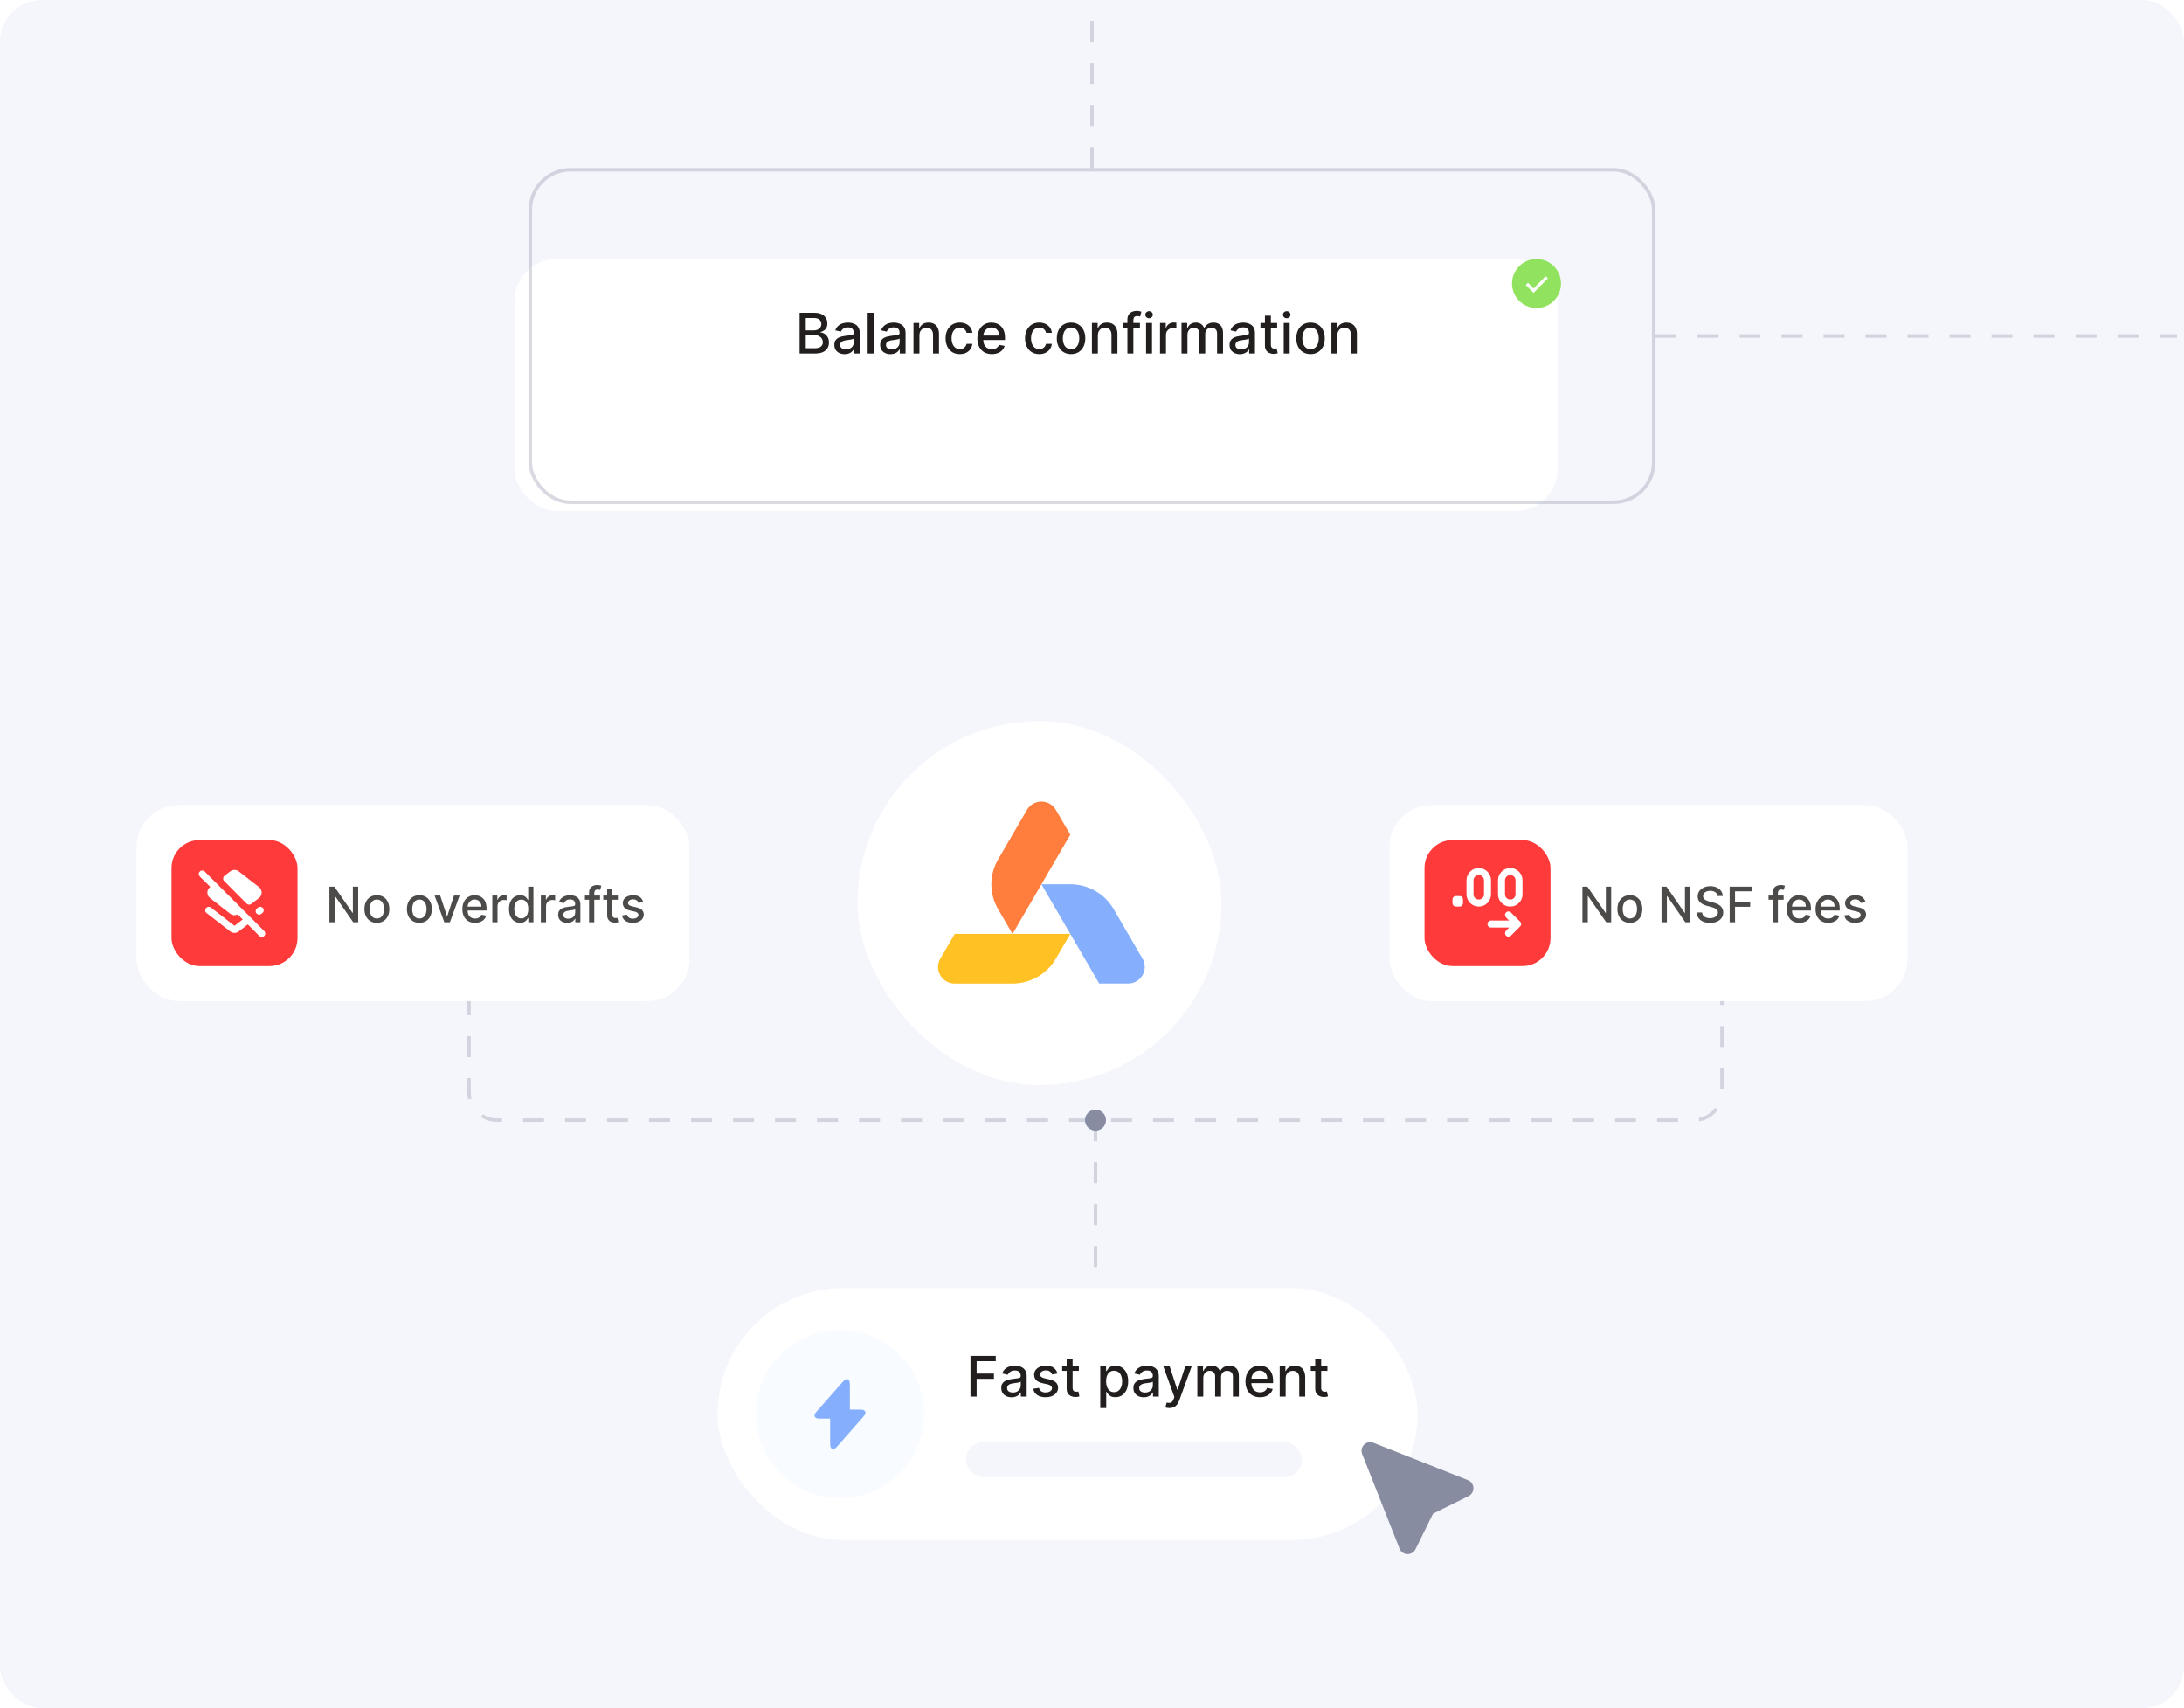 <svg width="624" height="488" viewBox="0 0 624 488" fill="none" xmlns="http://www.w3.org/2000/svg">
<rect width="624" height="488" rx="12" fill="#F4F6FB"/>
<path d="M134 272V312C134 316.418 137.582 320 142 320H484C488.418 320 492 316.418 492 312V272" stroke="#878CA1" stroke-opacity="0.32" stroke-dasharray="6 6"/>
<path d="M313 320V368" stroke="#878CA1" stroke-opacity="0.32" stroke-dasharray="6 6"/>
<g filter="url(#filter0_d_2620_17417)">
<rect x="163" y="60" width="298" height="72" rx="12" fill="white"/>
</g>
<circle cx="439" cy="81" r="7" fill="#91E35F"/>
<g clip-path="url(#clip0_2620_17417)">
<path d="M442.245 79.529L441.624 78.898L438.159 82.418L436.549 80.773L435.928 81.404L438.159 83.671L442.245 79.529Z" fill="white"/>
</g>
<rect opacity="0.32" x="151.5" y="48.5" width="321" height="95" rx="11.5" stroke="#878CA1"/>
<path d="M228.458 101V89.364H232.719C233.545 89.364 234.229 89.5 234.771 89.773C235.312 90.042 235.718 90.407 235.987 90.869C236.255 91.328 236.39 91.845 236.39 92.421C236.39 92.905 236.301 93.314 236.123 93.648C235.945 93.977 235.706 94.242 235.407 94.443C235.112 94.64 234.786 94.784 234.43 94.875V94.989C234.816 95.008 235.193 95.133 235.56 95.364C235.932 95.591 236.238 95.915 236.481 96.335C236.723 96.756 236.844 97.267 236.844 97.869C236.844 98.464 236.704 98.998 236.424 99.472C236.147 99.941 235.719 100.314 235.14 100.591C234.56 100.864 233.82 101 232.918 101H228.458ZM230.214 99.494H232.748C233.589 99.494 234.191 99.331 234.555 99.006C234.918 98.68 235.1 98.273 235.1 97.784C235.1 97.417 235.007 97.079 234.822 96.773C234.636 96.466 234.371 96.222 234.026 96.04C233.685 95.858 233.28 95.767 232.81 95.767H230.214V99.494ZM230.214 94.398H232.566C232.96 94.398 233.314 94.322 233.629 94.171C233.947 94.019 234.199 93.807 234.384 93.534C234.574 93.258 234.668 92.932 234.668 92.557C234.668 92.076 234.5 91.672 234.163 91.347C233.826 91.021 233.308 90.858 232.612 90.858H230.214V94.398ZM241.33 101.193C240.777 101.193 240.277 101.091 239.83 100.886C239.383 100.678 239.029 100.377 238.768 99.983C238.51 99.589 238.381 99.106 238.381 98.534C238.381 98.042 238.476 97.636 238.665 97.318C238.855 97 239.111 96.748 239.433 96.562C239.754 96.377 240.114 96.237 240.512 96.142C240.91 96.047 241.315 95.975 241.728 95.926C242.251 95.865 242.675 95.816 243.001 95.778C243.326 95.737 243.563 95.671 243.711 95.579C243.859 95.489 243.933 95.341 243.933 95.136V95.097C243.933 94.6 243.792 94.216 243.512 93.943C243.236 93.671 242.823 93.534 242.273 93.534C241.701 93.534 241.251 93.661 240.921 93.915C240.595 94.165 240.37 94.443 240.245 94.75L238.648 94.386C238.838 93.856 239.114 93.428 239.478 93.102C239.845 92.773 240.268 92.534 240.745 92.386C241.222 92.235 241.724 92.159 242.251 92.159C242.599 92.159 242.969 92.201 243.359 92.284C243.753 92.364 244.12 92.511 244.461 92.727C244.806 92.943 245.088 93.252 245.308 93.653C245.527 94.051 245.637 94.568 245.637 95.204V101H243.978V99.807H243.91C243.8 100.027 243.635 100.242 243.415 100.455C243.196 100.667 242.914 100.843 242.569 100.983C242.224 101.123 241.811 101.193 241.33 101.193ZM241.7 99.829C242.169 99.829 242.571 99.737 242.904 99.551C243.241 99.365 243.497 99.123 243.671 98.824C243.849 98.521 243.938 98.197 243.938 97.852V96.727C243.878 96.788 243.76 96.845 243.586 96.898C243.415 96.947 243.22 96.99 243.001 97.028C242.781 97.062 242.567 97.095 242.359 97.125C242.15 97.151 241.976 97.174 241.836 97.193C241.506 97.235 241.205 97.305 240.933 97.403C240.664 97.502 240.448 97.644 240.285 97.829C240.126 98.011 240.046 98.254 240.046 98.557C240.046 98.977 240.201 99.296 240.512 99.511C240.823 99.724 241.219 99.829 241.7 99.829ZM249.599 89.364V101H247.9V89.364H249.599ZM254.424 101.193C253.871 101.193 253.371 101.091 252.924 100.886C252.477 100.678 252.123 100.377 251.862 99.983C251.604 99.589 251.475 99.106 251.475 98.534C251.475 98.042 251.57 97.636 251.759 97.318C251.949 97 252.204 96.748 252.526 96.562C252.848 96.377 253.208 96.237 253.606 96.142C254.004 96.047 254.409 95.975 254.822 95.926C255.344 95.865 255.769 95.816 256.094 95.778C256.42 95.737 256.657 95.671 256.805 95.579C256.952 95.489 257.026 95.341 257.026 95.136V95.097C257.026 94.6 256.886 94.216 256.606 93.943C256.329 93.671 255.916 93.534 255.367 93.534C254.795 93.534 254.344 93.661 254.015 93.915C253.689 94.165 253.464 94.443 253.339 94.75L251.742 94.386C251.932 93.856 252.208 93.428 252.572 93.102C252.939 92.773 253.362 92.534 253.839 92.386C254.316 92.235 254.818 92.159 255.344 92.159C255.693 92.159 256.062 92.201 256.452 92.284C256.846 92.364 257.214 92.511 257.555 92.727C257.899 92.943 258.182 93.252 258.401 93.653C258.621 94.051 258.731 94.568 258.731 95.204V101H257.072V99.807H257.004C256.894 100.027 256.729 100.242 256.509 100.455C256.29 100.667 256.007 100.843 255.663 100.983C255.318 101.123 254.905 101.193 254.424 101.193ZM254.793 99.829C255.263 99.829 255.665 99.737 255.998 99.551C256.335 99.365 256.591 99.123 256.765 98.824C256.943 98.521 257.032 98.197 257.032 97.852V96.727C256.971 96.788 256.854 96.845 256.68 96.898C256.509 96.947 256.314 96.99 256.094 97.028C255.875 97.062 255.661 97.095 255.452 97.125C255.244 97.151 255.07 97.174 254.93 97.193C254.6 97.235 254.299 97.305 254.026 97.403C253.757 97.502 253.541 97.644 253.379 97.829C253.219 98.011 253.14 98.254 253.14 98.557C253.14 98.977 253.295 99.296 253.606 99.511C253.916 99.724 254.312 99.829 254.793 99.829ZM262.692 95.818V101H260.994V92.273H262.624V93.693H262.732C262.933 93.231 263.247 92.86 263.675 92.579C264.107 92.299 264.651 92.159 265.306 92.159C265.901 92.159 266.422 92.284 266.869 92.534C267.316 92.78 267.662 93.148 267.908 93.636C268.155 94.125 268.278 94.729 268.278 95.449V101H266.579V95.653C266.579 95.021 266.414 94.526 266.085 94.171C265.755 93.811 265.302 93.631 264.727 93.631C264.333 93.631 263.982 93.716 263.675 93.886C263.372 94.057 263.132 94.307 262.954 94.636C262.78 94.962 262.692 95.356 262.692 95.818ZM274.232 101.176C273.388 101.176 272.66 100.985 272.05 100.602C271.444 100.216 270.978 99.684 270.653 99.006C270.327 98.328 270.164 97.551 270.164 96.676C270.164 95.79 270.331 95.008 270.664 94.329C270.997 93.648 271.467 93.115 272.073 92.733C272.679 92.35 273.393 92.159 274.215 92.159C274.878 92.159 275.469 92.282 275.988 92.528C276.507 92.771 276.925 93.112 277.244 93.551C277.566 93.99 277.757 94.504 277.817 95.091H276.164C276.073 94.682 275.865 94.329 275.539 94.034C275.217 93.739 274.785 93.591 274.244 93.591C273.77 93.591 273.355 93.716 272.999 93.966C272.647 94.212 272.372 94.564 272.175 95.023C271.978 95.477 271.88 96.015 271.88 96.636C271.88 97.273 271.977 97.822 272.17 98.284C272.363 98.746 272.636 99.104 272.988 99.358C273.344 99.612 273.763 99.739 274.244 99.739C274.566 99.739 274.857 99.68 275.119 99.562C275.384 99.441 275.605 99.269 275.783 99.046C275.965 98.822 276.092 98.553 276.164 98.239H277.817C277.757 98.803 277.573 99.307 277.266 99.75C276.96 100.193 276.549 100.542 276.033 100.795C275.522 101.049 274.922 101.176 274.232 101.176ZM283.396 101.176C282.536 101.176 281.795 100.992 281.174 100.625C280.557 100.254 280.079 99.733 279.742 99.062C279.409 98.388 279.242 97.599 279.242 96.693C279.242 95.799 279.409 95.011 279.742 94.329C280.079 93.648 280.549 93.115 281.151 92.733C281.757 92.35 282.466 92.159 283.276 92.159C283.769 92.159 284.246 92.24 284.708 92.403C285.17 92.566 285.585 92.822 285.952 93.171C286.32 93.519 286.61 93.972 286.822 94.528C287.034 95.081 287.14 95.754 287.14 96.546V97.148H280.202V95.875H285.475C285.475 95.428 285.384 95.032 285.202 94.688C285.021 94.339 284.765 94.064 284.435 93.864C284.11 93.663 283.727 93.562 283.288 93.562C282.81 93.562 282.394 93.68 282.038 93.915C281.685 94.146 281.413 94.449 281.219 94.824C281.03 95.195 280.935 95.599 280.935 96.034V97.028C280.935 97.612 281.038 98.108 281.242 98.517C281.451 98.926 281.74 99.239 282.112 99.454C282.483 99.667 282.916 99.773 283.413 99.773C283.735 99.773 284.028 99.727 284.293 99.636C284.558 99.542 284.788 99.401 284.981 99.216C285.174 99.03 285.322 98.801 285.424 98.528L287.032 98.818C286.903 99.292 286.672 99.706 286.339 100.062C286.009 100.415 285.594 100.689 285.094 100.886C284.598 101.08 284.032 101.176 283.396 101.176ZM296.935 101.176C296.091 101.176 295.363 100.985 294.754 100.602C294.147 100.216 293.682 99.684 293.356 99.006C293.03 98.328 292.867 97.551 292.867 96.676C292.867 95.79 293.034 95.008 293.367 94.329C293.701 93.648 294.17 93.115 294.776 92.733C295.382 92.35 296.096 92.159 296.918 92.159C297.581 92.159 298.172 92.282 298.691 92.528C299.21 92.771 299.629 93.112 299.947 93.551C300.269 93.99 300.46 94.504 300.521 95.091H298.867C298.776 94.682 298.568 94.329 298.242 94.034C297.92 93.739 297.488 93.591 296.947 93.591C296.473 93.591 296.058 93.716 295.702 93.966C295.35 94.212 295.076 94.564 294.879 95.023C294.682 95.477 294.583 96.015 294.583 96.636C294.583 97.273 294.68 97.822 294.873 98.284C295.066 98.746 295.339 99.104 295.691 99.358C296.047 99.612 296.466 99.739 296.947 99.739C297.269 99.739 297.56 99.68 297.822 99.562C298.087 99.441 298.308 99.269 298.487 99.046C298.668 98.822 298.795 98.553 298.867 98.239H300.521C300.46 98.803 300.276 99.307 299.969 99.75C299.663 100.193 299.252 100.542 298.737 100.795C298.225 101.049 297.625 101.176 296.935 101.176ZM306.013 101.176C305.195 101.176 304.481 100.989 303.871 100.614C303.262 100.239 302.788 99.714 302.451 99.04C302.114 98.365 301.945 97.578 301.945 96.676C301.945 95.771 302.114 94.979 302.451 94.301C302.788 93.623 303.262 93.097 303.871 92.722C304.481 92.347 305.195 92.159 306.013 92.159C306.832 92.159 307.546 92.347 308.156 92.722C308.765 93.097 309.239 93.623 309.576 94.301C309.913 94.979 310.082 95.771 310.082 96.676C310.082 97.578 309.913 98.365 309.576 99.04C309.239 99.714 308.765 100.239 308.156 100.614C307.546 100.989 306.832 101.176 306.013 101.176ZM306.019 99.75C306.549 99.75 306.989 99.61 307.337 99.329C307.686 99.049 307.943 98.676 308.11 98.21C308.281 97.744 308.366 97.231 308.366 96.671C308.366 96.114 308.281 95.602 308.11 95.136C307.943 94.667 307.686 94.29 307.337 94.006C306.989 93.722 306.549 93.579 306.019 93.579C305.485 93.579 305.042 93.722 304.69 94.006C304.341 94.29 304.082 94.667 303.911 95.136C303.745 95.602 303.661 96.114 303.661 96.671C303.661 97.231 303.745 97.744 303.911 98.21C304.082 98.676 304.341 99.049 304.69 99.329C305.042 99.61 305.485 99.75 306.019 99.75ZM313.677 95.818V101H311.978V92.273H313.609V93.693H313.717C313.917 93.231 314.232 92.86 314.66 92.579C315.092 92.299 315.635 92.159 316.29 92.159C316.885 92.159 317.406 92.284 317.853 92.534C318.3 92.78 318.647 93.148 318.893 93.636C319.139 94.125 319.262 94.729 319.262 95.449V101H317.563V95.653C317.563 95.021 317.398 94.526 317.069 94.171C316.739 93.811 316.287 93.631 315.711 93.631C315.317 93.631 314.967 93.716 314.66 93.886C314.357 94.057 314.116 94.307 313.938 94.636C313.764 94.962 313.677 95.356 313.677 95.818ZM325.694 92.273V93.636H320.762V92.273H325.694ZM322.114 101V91.261C322.114 90.716 322.234 90.263 322.472 89.903C322.711 89.54 323.027 89.269 323.421 89.091C323.815 88.909 324.243 88.818 324.705 88.818C325.046 88.818 325.338 88.847 325.58 88.903C325.823 88.956 326.003 89.006 326.12 89.051L325.722 90.426C325.643 90.403 325.54 90.377 325.415 90.347C325.29 90.312 325.139 90.296 324.961 90.296C324.548 90.296 324.253 90.398 324.075 90.602C323.9 90.807 323.813 91.102 323.813 91.489V101H322.114ZM327.447 101V92.273H329.146V101H327.447ZM328.305 90.926C328.009 90.926 327.755 90.828 327.543 90.631C327.335 90.43 327.231 90.191 327.231 89.915C327.231 89.635 327.335 89.396 327.543 89.199C327.755 88.998 328.009 88.898 328.305 88.898C328.6 88.898 328.852 88.998 329.06 89.199C329.272 89.396 329.379 89.635 329.379 89.915C329.379 90.191 329.272 90.43 329.06 90.631C328.852 90.828 328.6 90.926 328.305 90.926ZM331.431 101V92.273H333.073V93.659H333.164C333.323 93.189 333.603 92.82 334.005 92.551C334.41 92.278 334.869 92.142 335.38 92.142C335.486 92.142 335.611 92.146 335.755 92.153C335.903 92.161 336.018 92.171 336.102 92.182V93.807C336.033 93.788 335.912 93.767 335.738 93.744C335.564 93.718 335.389 93.704 335.215 93.704C334.814 93.704 334.456 93.79 334.141 93.96C333.831 94.127 333.585 94.36 333.403 94.659C333.221 94.954 333.13 95.292 333.13 95.671V101H331.431ZM337.572 101V92.273H339.202V93.693H339.31C339.492 93.212 339.79 92.837 340.202 92.568C340.615 92.296 341.11 92.159 341.685 92.159C342.269 92.159 342.757 92.296 343.151 92.568C343.549 92.841 343.843 93.216 344.032 93.693H344.123C344.331 93.227 344.663 92.856 345.117 92.579C345.572 92.299 346.113 92.159 346.742 92.159C347.534 92.159 348.18 92.407 348.68 92.903C349.183 93.4 349.435 94.148 349.435 95.148V101H347.737V95.307C347.737 94.716 347.576 94.288 347.254 94.023C346.932 93.758 346.547 93.625 346.1 93.625C345.547 93.625 345.117 93.796 344.81 94.136C344.504 94.474 344.35 94.907 344.35 95.438V101H342.657V95.199C342.657 94.725 342.509 94.345 342.214 94.057C341.918 93.769 341.534 93.625 341.06 93.625C340.738 93.625 340.441 93.71 340.168 93.881C339.899 94.047 339.682 94.28 339.515 94.579C339.352 94.879 339.271 95.225 339.271 95.619V101H337.572ZM354.252 101.193C353.699 101.193 353.199 101.091 352.752 100.886C352.305 100.678 351.951 100.377 351.69 99.983C351.432 99.589 351.303 99.106 351.303 98.534C351.303 98.042 351.398 97.636 351.587 97.318C351.777 97 352.032 96.748 352.354 96.562C352.676 96.377 353.036 96.237 353.434 96.142C353.832 96.047 354.237 95.975 354.65 95.926C355.173 95.865 355.597 95.816 355.923 95.778C356.248 95.737 356.485 95.671 356.633 95.579C356.781 95.489 356.854 95.341 356.854 95.136V95.097C356.854 94.6 356.714 94.216 356.434 93.943C356.157 93.671 355.745 93.534 355.195 93.534C354.623 93.534 354.173 93.661 353.843 93.915C353.517 94.165 353.292 94.443 353.167 94.75L351.57 94.386C351.76 93.856 352.036 93.428 352.4 93.102C352.767 92.773 353.19 92.534 353.667 92.386C354.144 92.235 354.646 92.159 355.173 92.159C355.521 92.159 355.89 92.201 356.281 92.284C356.674 92.364 357.042 92.511 357.383 92.727C357.728 92.943 358.01 93.252 358.229 93.653C358.449 94.051 358.559 94.568 358.559 95.204V101H356.9V99.807H356.832C356.722 100.027 356.557 100.242 356.337 100.455C356.118 100.667 355.835 100.843 355.491 100.983C355.146 101.123 354.733 101.193 354.252 101.193ZM354.621 99.829C355.091 99.829 355.493 99.737 355.826 99.551C356.163 99.365 356.419 99.123 356.593 98.824C356.771 98.521 356.86 98.197 356.86 97.852V96.727C356.799 96.788 356.682 96.845 356.508 96.898C356.337 96.947 356.142 96.99 355.923 97.028C355.703 97.062 355.489 97.095 355.281 97.125C355.072 97.151 354.898 97.174 354.758 97.193C354.428 97.235 354.127 97.305 353.854 97.403C353.585 97.502 353.37 97.644 353.207 97.829C353.048 98.011 352.968 98.254 352.968 98.557C352.968 98.977 353.123 99.296 353.434 99.511C353.745 99.724 354.14 99.829 354.621 99.829ZM364.896 92.273V93.636H360.129V92.273H364.896ZM361.407 90.182H363.106V98.438C363.106 98.767 363.155 99.015 363.254 99.182C363.352 99.345 363.479 99.456 363.634 99.517C363.793 99.574 363.966 99.602 364.151 99.602C364.288 99.602 364.407 99.593 364.509 99.574C364.612 99.555 364.691 99.54 364.748 99.528L365.055 100.932C364.956 100.97 364.816 101.008 364.634 101.045C364.452 101.087 364.225 101.11 363.952 101.114C363.505 101.121 363.089 101.042 362.702 100.875C362.316 100.708 362.004 100.451 361.765 100.102C361.526 99.754 361.407 99.316 361.407 98.79V90.182ZM366.775 101V92.273H368.474V101H366.775ZM367.633 90.926C367.337 90.926 367.084 90.828 366.871 90.631C366.663 90.43 366.559 90.191 366.559 89.915C366.559 89.635 366.663 89.396 366.871 89.199C367.084 88.998 367.337 88.898 367.633 88.898C367.928 88.898 368.18 88.998 368.388 89.199C368.601 89.396 368.707 89.635 368.707 89.915C368.707 90.191 368.601 90.43 368.388 90.631C368.18 90.828 367.928 90.926 367.633 90.926ZM374.435 101.176C373.617 101.176 372.903 100.989 372.293 100.614C371.683 100.239 371.21 99.714 370.873 99.04C370.536 98.365 370.367 97.578 370.367 96.676C370.367 95.771 370.536 94.979 370.873 94.301C371.21 93.623 371.683 93.097 372.293 92.722C372.903 92.347 373.617 92.159 374.435 92.159C375.254 92.159 375.968 92.347 376.577 92.722C377.187 93.097 377.661 93.623 377.998 94.301C378.335 94.979 378.504 95.771 378.504 96.676C378.504 97.578 378.335 98.365 377.998 99.04C377.661 99.714 377.187 100.239 376.577 100.614C375.968 100.989 375.254 101.176 374.435 101.176ZM374.441 99.75C374.971 99.75 375.411 99.61 375.759 99.329C376.108 99.049 376.365 98.676 376.532 98.21C376.702 97.744 376.788 97.231 376.788 96.671C376.788 96.114 376.702 95.602 376.532 95.136C376.365 94.667 376.108 94.29 375.759 94.006C375.411 93.722 374.971 93.579 374.441 93.579C373.907 93.579 373.464 93.722 373.112 94.006C372.763 94.29 372.504 94.667 372.333 95.136C372.166 95.602 372.083 96.114 372.083 96.671C372.083 97.231 372.166 97.744 372.333 98.21C372.504 98.676 372.763 99.049 373.112 99.329C373.464 99.61 373.907 99.75 374.441 99.75ZM382.099 95.818V101H380.4V92.273H382.031V93.693H382.138C382.339 93.231 382.654 92.86 383.082 92.579C383.513 92.299 384.057 92.159 384.712 92.159C385.307 92.159 385.828 92.284 386.275 92.534C386.722 92.78 387.068 93.148 387.315 93.636C387.561 94.125 387.684 94.729 387.684 95.449V101H385.985V95.653C385.985 95.021 385.82 94.526 385.491 94.171C385.161 93.811 384.709 93.631 384.133 93.631C383.739 93.631 383.388 93.716 383.082 93.886C382.779 94.057 382.538 94.307 382.36 94.636C382.186 94.962 382.099 95.356 382.099 95.818Z" fill="#211E1D"/>
<rect x="205" y="368" width="200" height="72" rx="36" fill="white"/>
<rect x="276" y="412" width="96" height="10" rx="5" fill="#F4F6FB"/>
<path d="M277.278 399V387.364H284.494V388.875H279.034V392.42H283.977V393.926H279.034V399H277.278ZM289.026 399.193C288.473 399.193 287.973 399.091 287.526 398.886C287.079 398.678 286.724 398.377 286.463 397.983C286.205 397.589 286.077 397.106 286.077 396.534C286.077 396.042 286.171 395.636 286.361 395.318C286.55 395 286.806 394.748 287.128 394.562C287.45 394.377 287.81 394.237 288.207 394.142C288.605 394.047 289.01 393.975 289.423 393.926C289.946 393.866 290.37 393.816 290.696 393.778C291.022 393.737 291.259 393.67 291.406 393.58C291.554 393.489 291.628 393.341 291.628 393.136V393.097C291.628 392.6 291.488 392.216 291.207 391.943C290.931 391.67 290.518 391.534 289.969 391.534C289.397 391.534 288.946 391.661 288.616 391.915C288.291 392.165 288.065 392.443 287.94 392.75L286.344 392.386C286.533 391.856 286.81 391.428 287.173 391.102C287.541 390.773 287.963 390.534 288.44 390.386C288.918 390.235 289.42 390.159 289.946 390.159C290.295 390.159 290.664 390.201 291.054 390.284C291.448 390.364 291.815 390.511 292.156 390.727C292.501 390.943 292.783 391.252 293.003 391.653C293.223 392.051 293.332 392.568 293.332 393.205V399H291.673V397.807H291.605C291.495 398.027 291.33 398.242 291.111 398.455C290.891 398.667 290.609 398.843 290.264 398.983C289.92 399.123 289.507 399.193 289.026 399.193ZM289.395 397.83C289.865 397.83 290.266 397.737 290.599 397.551C290.937 397.366 291.192 397.123 291.366 396.824C291.545 396.521 291.634 396.197 291.634 395.852V394.727C291.573 394.788 291.455 394.845 291.281 394.898C291.111 394.947 290.916 394.991 290.696 395.028C290.476 395.062 290.262 395.095 290.054 395.125C289.846 395.152 289.671 395.174 289.531 395.193C289.202 395.235 288.901 395.305 288.628 395.403C288.359 395.502 288.143 395.644 287.98 395.83C287.821 396.011 287.741 396.254 287.741 396.557C287.741 396.977 287.897 397.295 288.207 397.511C288.518 397.723 288.914 397.83 289.395 397.83ZM302.135 392.403L300.595 392.676C300.531 392.479 300.429 392.292 300.288 392.114C300.152 391.936 299.966 391.79 299.732 391.676C299.497 391.562 299.203 391.506 298.851 391.506C298.37 391.506 297.968 391.614 297.646 391.83C297.324 392.042 297.163 392.316 297.163 392.653C297.163 392.945 297.271 393.18 297.487 393.358C297.703 393.536 298.052 393.682 298.533 393.795L299.919 394.114C300.722 394.299 301.321 394.585 301.714 394.972C302.108 395.358 302.305 395.86 302.305 396.477C302.305 397 302.154 397.466 301.851 397.875C301.552 398.28 301.133 398.598 300.595 398.83C300.061 399.061 299.442 399.176 298.737 399.176C297.76 399.176 296.963 398.968 296.345 398.551C295.728 398.131 295.349 397.534 295.209 396.761L296.851 396.511C296.953 396.939 297.163 397.263 297.482 397.483C297.8 397.699 298.214 397.807 298.726 397.807C299.283 397.807 299.728 397.691 300.061 397.46C300.394 397.225 300.561 396.939 300.561 396.602C300.561 396.33 300.459 396.1 300.254 395.915C300.054 395.729 299.745 395.589 299.328 395.494L297.851 395.17C297.036 394.985 296.434 394.689 296.044 394.284C295.658 393.879 295.464 393.366 295.464 392.744C295.464 392.229 295.608 391.778 295.896 391.392C296.184 391.006 296.582 390.705 297.089 390.489C297.597 390.269 298.179 390.159 298.834 390.159C299.777 390.159 300.519 390.364 301.061 390.773C301.603 391.178 301.961 391.722 302.135 392.403ZM308.247 390.273V391.636H303.48V390.273H308.247ZM304.759 388.182H306.457V396.438C306.457 396.767 306.507 397.015 306.605 397.182C306.704 397.345 306.83 397.456 306.986 397.517C307.145 397.574 307.317 397.602 307.503 397.602C307.639 397.602 307.759 397.593 307.861 397.574C307.963 397.555 308.043 397.54 308.099 397.528L308.406 398.932C308.308 398.97 308.168 399.008 307.986 399.045C307.804 399.087 307.577 399.11 307.304 399.114C306.857 399.121 306.44 399.042 306.054 398.875C305.668 398.708 305.355 398.451 305.116 398.102C304.878 397.754 304.759 397.316 304.759 396.79V388.182ZM314.361 402.273V390.273H316.02V391.688H316.162C316.26 391.506 316.402 391.295 316.588 391.057C316.774 390.818 317.031 390.61 317.361 390.432C317.69 390.25 318.126 390.159 318.668 390.159C319.372 390.159 320.001 390.337 320.554 390.693C321.107 391.049 321.541 391.562 321.855 392.233C322.173 392.903 322.332 393.71 322.332 394.653C322.332 395.597 322.175 396.405 321.861 397.08C321.546 397.75 321.115 398.267 320.565 398.631C320.016 398.991 319.389 399.17 318.685 399.17C318.154 399.17 317.721 399.081 317.384 398.903C317.05 398.725 316.789 398.517 316.599 398.278C316.41 398.04 316.264 397.828 316.162 397.642H316.06V402.273H314.361ZM316.026 394.636C316.026 395.25 316.115 395.788 316.293 396.25C316.471 396.712 316.728 397.074 317.065 397.335C317.402 397.593 317.815 397.722 318.304 397.722C318.812 397.722 319.236 397.587 319.577 397.318C319.918 397.045 320.175 396.676 320.349 396.21C320.527 395.744 320.616 395.22 320.616 394.636C320.616 394.061 320.529 393.544 320.355 393.085C320.185 392.627 319.927 392.265 319.582 392C319.241 391.735 318.815 391.602 318.304 391.602C317.812 391.602 317.395 391.729 317.054 391.983C316.717 392.237 316.461 392.591 316.287 393.045C316.113 393.5 316.026 394.03 316.026 394.636ZM326.776 399.193C326.223 399.193 325.723 399.091 325.276 398.886C324.829 398.678 324.474 398.377 324.213 397.983C323.955 397.589 323.827 397.106 323.827 396.534C323.827 396.042 323.921 395.636 324.111 395.318C324.3 395 324.556 394.748 324.878 394.562C325.2 394.377 325.56 394.237 325.957 394.142C326.355 394.047 326.76 393.975 327.173 393.926C327.696 393.866 328.12 393.816 328.446 393.778C328.772 393.737 329.009 393.67 329.156 393.58C329.304 393.489 329.378 393.341 329.378 393.136V393.097C329.378 392.6 329.238 392.216 328.957 391.943C328.681 391.67 328.268 391.534 327.719 391.534C327.147 391.534 326.696 391.661 326.366 391.915C326.041 392.165 325.815 392.443 325.69 392.75L324.094 392.386C324.283 391.856 324.56 391.428 324.923 391.102C325.291 390.773 325.713 390.534 326.19 390.386C326.668 390.235 327.17 390.159 327.696 390.159C328.045 390.159 328.414 390.201 328.804 390.284C329.198 390.364 329.565 390.511 329.906 390.727C330.251 390.943 330.533 391.252 330.753 391.653C330.973 392.051 331.082 392.568 331.082 393.205V399H329.423V397.807H329.355C329.245 398.027 329.08 398.242 328.861 398.455C328.641 398.667 328.359 398.843 328.014 398.983C327.67 399.123 327.257 399.193 326.776 399.193ZM327.145 397.83C327.615 397.83 328.016 397.737 328.349 397.551C328.687 397.366 328.942 397.123 329.116 396.824C329.295 396.521 329.384 396.197 329.384 395.852V394.727C329.323 394.788 329.205 394.845 329.031 394.898C328.861 394.947 328.666 394.991 328.446 395.028C328.226 395.062 328.012 395.095 327.804 395.125C327.596 395.152 327.421 395.174 327.281 395.193C326.952 395.235 326.651 395.305 326.378 395.403C326.109 395.502 325.893 395.644 325.73 395.83C325.571 396.011 325.491 396.254 325.491 396.557C325.491 396.977 325.647 397.295 325.957 397.511C326.268 397.723 326.664 397.83 327.145 397.83ZM334.107 402.273C333.853 402.273 333.622 402.252 333.413 402.21C333.205 402.172 333.05 402.131 332.947 402.085L333.357 400.693C333.667 400.777 333.944 400.813 334.186 400.801C334.429 400.79 334.643 400.699 334.828 400.528C335.018 400.358 335.184 400.08 335.328 399.693L335.538 399.114L332.345 390.273H334.163L336.374 397.045H336.464L338.675 390.273H340.499L336.902 400.165C336.735 400.619 336.523 401.004 336.266 401.318C336.008 401.636 335.701 401.875 335.345 402.034C334.989 402.193 334.576 402.273 334.107 402.273ZM342.095 399V390.273H343.726V391.693H343.834C344.016 391.212 344.313 390.837 344.726 390.568C345.139 390.295 345.633 390.159 346.209 390.159C346.792 390.159 347.281 390.295 347.675 390.568C348.072 390.841 348.366 391.216 348.555 391.693H348.646C348.855 391.227 349.186 390.856 349.641 390.58C350.095 390.299 350.637 390.159 351.266 390.159C352.057 390.159 352.703 390.407 353.203 390.903C353.707 391.4 353.959 392.148 353.959 393.148V399H352.26V393.307C352.26 392.716 352.099 392.288 351.777 392.023C351.455 391.758 351.071 391.625 350.624 391.625C350.071 391.625 349.641 391.795 349.334 392.136C349.027 392.473 348.874 392.907 348.874 393.438V399H347.18V393.199C347.18 392.725 347.033 392.345 346.737 392.057C346.442 391.769 346.057 391.625 345.584 391.625C345.262 391.625 344.964 391.71 344.692 391.881C344.423 392.047 344.205 392.28 344.038 392.58C343.875 392.879 343.794 393.225 343.794 393.619V399H342.095ZM359.997 399.176C359.137 399.176 358.397 398.992 357.776 398.625C357.158 398.254 356.681 397.733 356.344 397.062C356.01 396.388 355.844 395.598 355.844 394.693C355.844 393.799 356.01 393.011 356.344 392.33C356.681 391.648 357.151 391.116 357.753 390.733C358.359 390.35 359.067 390.159 359.878 390.159C360.37 390.159 360.848 390.241 361.31 390.403C361.772 390.566 362.187 390.822 362.554 391.17C362.921 391.519 363.211 391.972 363.423 392.528C363.635 393.081 363.741 393.754 363.741 394.545V395.148H356.804V393.875H362.077C362.077 393.428 361.986 393.032 361.804 392.688C361.622 392.339 361.366 392.064 361.037 391.864C360.711 391.663 360.329 391.562 359.889 391.562C359.412 391.562 358.995 391.68 358.639 391.915C358.287 392.146 358.014 392.449 357.821 392.824C357.632 393.195 357.537 393.598 357.537 394.034V395.028C357.537 395.612 357.639 396.108 357.844 396.517C358.052 396.926 358.342 397.239 358.713 397.455C359.084 397.667 359.518 397.773 360.014 397.773C360.336 397.773 360.63 397.727 360.895 397.636C361.16 397.542 361.389 397.402 361.582 397.216C361.776 397.03 361.923 396.801 362.026 396.528L363.634 396.818C363.505 397.292 363.274 397.706 362.94 398.062C362.611 398.415 362.196 398.689 361.696 398.886C361.2 399.08 360.634 399.176 359.997 399.176ZM367.325 393.818V399H365.626V390.273H367.257V391.693H367.365C367.566 391.231 367.88 390.86 368.308 390.58C368.74 390.299 369.284 390.159 369.939 390.159C370.534 390.159 371.054 390.284 371.501 390.534C371.948 390.78 372.295 391.148 372.541 391.636C372.787 392.125 372.911 392.729 372.911 393.449V399H371.212V393.653C371.212 393.021 371.047 392.527 370.717 392.17C370.388 391.811 369.935 391.631 369.359 391.631C368.965 391.631 368.615 391.716 368.308 391.886C368.005 392.057 367.765 392.307 367.587 392.636C367.412 392.962 367.325 393.356 367.325 393.818ZM379.263 390.273V391.636H374.496V390.273H379.263ZM375.774 388.182H377.473V396.438C377.473 396.767 377.522 397.015 377.621 397.182C377.719 397.345 377.846 397.456 378.001 397.517C378.161 397.574 378.333 397.602 378.518 397.602C378.655 397.602 378.774 397.593 378.876 397.574C378.979 397.555 379.058 397.54 379.115 397.528L379.422 398.932C379.323 398.97 379.183 399.008 379.001 399.045C378.82 399.087 378.592 399.11 378.32 399.114C377.873 399.121 377.456 399.042 377.07 398.875C376.683 398.708 376.371 398.451 376.132 398.102C375.893 397.754 375.774 397.316 375.774 396.79V388.182Z" fill="#211E1D"/>
<circle opacity="0.32" cx="240" cy="404" r="24" fill="#C2D7FE" fill-opacity="0.32"/>
<path d="M245.909 402.721H242.819V395.521C242.819 393.841 241.909 393.501 240.799 394.761L239.999 395.671L233.229 403.371C232.299 404.421 232.689 405.281 234.089 405.281H237.179V412.481C237.179 414.161 238.089 414.501 239.199 413.241L239.999 412.331L246.769 404.631C247.699 403.581 247.309 402.721 245.909 402.721Z" fill="#85AFFD"/>
<g clip-path="url(#clip1_2620_17417)">
<path d="M420.626 426.452C420.874 426.026 420.99 425.572 420.972 425.092C420.954 424.594 420.803 424.141 420.519 423.732C420.234 423.341 419.87 423.057 419.426 422.879L392.412 412.186C391.95 412.008 391.479 411.963 390.999 412.052C390.501 412.159 390.083 412.381 389.746 412.719C389.39 413.074 389.159 413.501 389.052 413.999C388.963 414.479 389.008 414.95 389.186 415.412L399.879 442.452C400.057 442.897 400.341 443.261 400.732 443.546C401.141 443.83 401.586 443.981 402.066 443.999H402.172C402.652 443.999 403.097 443.874 403.506 443.626C403.897 443.377 404.199 443.048 404.412 442.639L409.426 432.452L419.612 427.412C420.039 427.199 420.377 426.879 420.626 426.452Z" fill="#878CA1"/>
</g>
<path d="M473 96H622" stroke="#878CA1" stroke-opacity="0.32" stroke-dasharray="6 6"/>
<path d="M312 48V1.50502e-06" stroke="#878CA1" stroke-opacity="0.32" stroke-dasharray="6 6"/>
<g filter="url(#filter1_d_2620_17417)">
<rect x="55" y="216" width="158" height="56" rx="12" fill="white"/>
<rect x="65" y="226" width="36" height="36" rx="8" fill="#FF3A3A"/>
<path d="M89.975 239.423C90.492 239.823 90.75 240.348 90.75 240.998C90.75 241.648 90.492 242.173 89.975 242.573L87.8 244.248C87.6 244.398 87.375 244.469 87.125 244.461C86.875 244.453 86.658 244.357 86.475 244.173L80.05 237.698C79.833 237.482 79.738 237.223 79.763 236.923C79.788 236.623 79.917 236.382 80.15 236.198L81.775 234.948C82.142 234.665 82.55 234.523 83 234.523C83.45 234.523 83.858 234.665 84.225 234.948L89.975 239.423ZM90.1 253.398L86.8 250.098L84.225 252.098C83.858 252.382 83.45 252.523 83 252.523C82.55 252.523 82.142 252.382 81.775 252.098L75.025 246.848C74.758 246.648 74.629 246.386 74.638 246.061C74.646 245.736 74.783 245.473 75.05 245.273C75.233 245.14 75.433 245.073 75.65 245.073C75.867 245.073 76.067 245.14 76.25 245.273L83 250.498L85.35 248.673L83.6 246.973H84.325L84.225 247.023C83.858 247.307 83.45 247.453 83 247.461C82.55 247.469 82.142 247.332 81.775 247.048L76.025 242.573C75.508 242.173 75.25 241.648 75.25 240.998C75.25 240.348 75.508 239.823 76.025 239.423L76.075 239.373L73.1 236.423C72.9 236.223 72.796 235.986 72.788 235.711C72.779 235.436 72.875 235.198 73.075 234.998C73.275 234.798 73.513 234.698 73.788 234.698C74.063 234.698 74.3 234.798 74.5 234.998L91.5 251.998C91.683 252.182 91.775 252.415 91.775 252.698C91.775 252.982 91.683 253.215 91.5 253.398C91.317 253.582 91.083 253.673 90.8 253.673C90.517 253.673 90.283 253.582 90.1 253.398ZM90.975 245.273C91.225 245.473 91.35 245.732 91.35 246.048C91.35 246.365 91.225 246.632 90.975 246.848L90.675 247.098C90.475 247.265 90.25 247.34 90 247.323C89.75 247.307 89.533 247.207 89.35 247.023C89.133 246.807 89.033 246.544 89.05 246.236C89.067 245.928 89.2 245.682 89.45 245.498L89.75 245.273C89.933 245.14 90.138 245.073 90.363 245.073C90.588 245.073 90.792 245.14 90.975 245.273Z" fill="white"/>
<path opacity="0.8" d="M118.337 239.318V249.5H116.925L111.749 242.033H111.655V249.5H110.119V239.318H111.54L116.721 246.795H116.815V239.318H118.337ZM123.675 249.654C122.959 249.654 122.334 249.49 121.801 249.162C121.267 248.834 120.853 248.375 120.558 247.785C120.263 247.195 120.115 246.505 120.115 245.717C120.115 244.924 120.263 244.232 120.558 243.638C120.853 243.045 121.267 242.585 121.801 242.256C122.334 241.928 122.959 241.764 123.675 241.764C124.391 241.764 125.016 241.928 125.549 242.256C126.083 242.585 126.497 243.045 126.792 243.638C127.087 244.232 127.235 244.924 127.235 245.717C127.235 246.505 127.087 247.195 126.792 247.785C126.497 248.375 126.083 248.834 125.549 249.162C125.016 249.49 124.391 249.654 123.675 249.654ZM123.68 248.406C124.144 248.406 124.528 248.284 124.833 248.038C125.138 247.793 125.364 247.467 125.509 247.059C125.659 246.651 125.733 246.202 125.733 245.712C125.733 245.224 125.659 244.777 125.509 244.369C125.364 243.958 125.138 243.629 124.833 243.38C124.528 243.131 124.144 243.007 123.68 243.007C123.213 243.007 122.825 243.131 122.517 243.38C122.212 243.629 121.985 243.958 121.835 244.369C121.69 244.777 121.617 245.224 121.617 245.712C121.617 246.202 121.69 246.651 121.835 247.059C121.985 247.467 122.212 247.793 122.517 248.038C122.825 248.284 123.213 248.406 123.68 248.406ZM135.816 249.654C135.1 249.654 134.475 249.49 133.941 249.162C133.408 248.834 132.993 248.375 132.698 247.785C132.403 247.195 132.256 246.505 132.256 245.717C132.256 244.924 132.403 244.232 132.698 243.638C132.993 243.045 133.408 242.585 133.941 242.256C134.475 241.928 135.1 241.764 135.816 241.764C136.531 241.764 137.156 241.928 137.69 242.256C138.223 242.585 138.638 243.045 138.933 243.638C139.228 244.232 139.375 244.924 139.375 245.717C139.375 246.505 139.228 247.195 138.933 247.785C138.638 248.375 138.223 248.834 137.69 249.162C137.156 249.49 136.531 249.654 135.816 249.654ZM135.82 248.406C136.285 248.406 136.669 248.284 136.974 248.038C137.279 247.793 137.504 247.467 137.65 247.059C137.799 246.651 137.874 246.202 137.874 245.712C137.874 245.224 137.799 244.777 137.65 244.369C137.504 243.958 137.279 243.629 136.974 243.38C136.669 243.131 136.285 243.007 135.82 243.007C135.353 243.007 134.965 243.131 134.657 243.38C134.352 243.629 134.125 243.958 133.976 244.369C133.83 244.777 133.757 245.224 133.757 245.712C133.757 246.202 133.83 246.651 133.976 247.059C134.125 247.467 134.352 247.793 134.657 248.038C134.965 248.284 135.353 248.406 135.82 248.406ZM147.307 241.864L144.538 249.5H142.947L140.173 241.864H141.769L143.703 247.74H143.782L145.711 241.864H147.307ZM151.736 249.654C150.983 249.654 150.335 249.493 149.792 249.172C149.252 248.847 148.834 248.391 148.539 247.805C148.247 247.215 148.102 246.524 148.102 245.732C148.102 244.949 148.247 244.26 148.539 243.663C148.834 243.067 149.245 242.601 149.772 242.266C150.302 241.932 150.922 241.764 151.631 241.764C152.062 241.764 152.48 241.835 152.884 241.978C153.289 242.121 153.652 242.344 153.973 242.649C154.295 242.954 154.548 243.35 154.734 243.837C154.919 244.321 155.012 244.91 155.012 245.602V246.129H148.942V245.016H153.555C153.555 244.625 153.476 244.278 153.317 243.977C153.158 243.672 152.934 243.431 152.646 243.256C152.361 243.08 152.026 242.992 151.641 242.992C151.224 242.992 150.859 243.095 150.548 243.3C150.239 243.503 150.001 243.768 149.832 244.096C149.666 244.421 149.583 244.774 149.583 245.155V246.025C149.583 246.535 149.673 246.969 149.852 247.327C150.034 247.685 150.287 247.959 150.612 248.148C150.937 248.333 151.317 248.426 151.751 248.426C152.032 248.426 152.289 248.386 152.521 248.307C152.753 248.224 152.954 248.101 153.123 247.939C153.292 247.777 153.421 247.576 153.511 247.337L154.918 247.591C154.805 248.005 154.603 248.368 154.311 248.68C154.023 248.988 153.66 249.228 153.222 249.401C152.788 249.57 152.293 249.654 151.736 249.654ZM156.661 249.5V241.864H158.098V243.077H158.178C158.317 242.666 158.562 242.343 158.914 242.107C159.268 241.869 159.669 241.749 160.117 241.749C160.209 241.749 160.319 241.753 160.445 241.759C160.574 241.766 160.675 241.774 160.748 241.784V243.206C160.688 243.189 160.582 243.171 160.43 243.151C160.277 243.128 160.125 243.116 159.972 243.116C159.621 243.116 159.308 243.191 159.033 243.34C158.761 243.486 158.546 243.69 158.387 243.952C158.227 244.21 158.148 244.505 158.148 244.837V249.5H156.661ZM164.62 249.649C164.003 249.649 163.453 249.492 162.969 249.177C162.489 248.859 162.111 248.406 161.836 247.82C161.564 247.23 161.428 246.522 161.428 245.697C161.428 244.871 161.565 244.165 161.841 243.579C162.119 242.992 162.5 242.543 162.984 242.232C163.468 241.92 164.016 241.764 164.63 241.764C165.104 241.764 165.485 241.844 165.773 242.003C166.065 242.159 166.29 242.341 166.449 242.55C166.612 242.759 166.738 242.942 166.827 243.102H166.917V239.318H168.403V249.5H166.951V248.312H166.827C166.738 248.474 166.608 248.66 166.439 248.869C166.274 249.077 166.045 249.26 165.753 249.415C165.462 249.571 165.084 249.649 164.62 249.649ZM164.948 248.381C165.375 248.381 165.737 248.269 166.032 248.043C166.33 247.815 166.555 247.498 166.708 247.094C166.864 246.689 166.941 246.219 166.941 245.682C166.941 245.152 166.865 244.687 166.713 244.29C166.56 243.892 166.337 243.582 166.042 243.36C165.747 243.138 165.382 243.027 164.948 243.027C164.5 243.027 164.127 243.143 163.829 243.375C163.531 243.607 163.306 243.924 163.153 244.325C163.004 244.726 162.929 245.178 162.929 245.682C162.929 246.192 163.006 246.651 163.158 247.059C163.31 247.467 163.536 247.79 163.834 248.028C164.136 248.264 164.507 248.381 164.948 248.381ZM170.525 249.5V241.864H171.961V243.077H172.041C172.18 242.666 172.425 242.343 172.777 242.107C173.131 241.869 173.532 241.749 173.98 241.749C174.073 241.749 174.182 241.753 174.308 241.759C174.437 241.766 174.538 241.774 174.611 241.784V243.206C174.552 243.189 174.446 243.171 174.293 243.151C174.141 243.128 173.988 243.116 173.836 243.116C173.484 243.116 173.171 243.191 172.896 243.34C172.624 243.486 172.409 243.69 172.25 243.952C172.091 244.21 172.011 244.505 172.011 244.837V249.5H170.525ZM178.052 249.669C177.568 249.669 177.13 249.58 176.739 249.401C176.348 249.218 176.038 248.955 175.809 248.61C175.584 248.265 175.471 247.843 175.471 247.342C175.471 246.911 175.554 246.557 175.72 246.278C175.886 246 176.109 245.78 176.391 245.617C176.673 245.455 176.988 245.332 177.336 245.249C177.684 245.166 178.038 245.103 178.4 245.06C178.857 245.007 179.228 244.964 179.513 244.931C179.798 244.895 180.006 244.837 180.135 244.757C180.264 244.678 180.329 244.548 180.329 244.369V244.335C180.329 243.9 180.206 243.564 179.961 243.325C179.719 243.087 179.358 242.967 178.877 242.967C178.376 242.967 177.982 243.078 177.694 243.3C177.409 243.519 177.211 243.763 177.102 244.031L175.705 243.713C175.871 243.249 176.113 242.875 176.431 242.589C176.752 242.301 177.122 242.092 177.54 241.963C177.957 241.83 178.396 241.764 178.857 241.764C179.162 241.764 179.485 241.801 179.827 241.874C180.171 241.943 180.493 242.072 180.791 242.261C181.093 242.45 181.34 242.72 181.532 243.072C181.724 243.42 181.82 243.872 181.82 244.429V249.5H180.368V248.456H180.309C180.213 248.648 180.068 248.837 179.876 249.023C179.684 249.208 179.437 249.362 179.135 249.485C178.834 249.608 178.473 249.669 178.052 249.669ZM178.375 248.476C178.786 248.476 179.137 248.395 179.429 248.232C179.724 248.07 179.948 247.858 180.1 247.596C180.256 247.331 180.334 247.047 180.334 246.746V245.761C180.281 245.814 180.178 245.864 180.025 245.911C179.876 245.954 179.706 245.992 179.513 246.025C179.321 246.055 179.134 246.083 178.952 246.109C178.769 246.133 178.617 246.152 178.494 246.169C178.206 246.205 177.942 246.267 177.704 246.353C177.468 246.439 177.279 246.563 177.137 246.726C176.998 246.885 176.928 247.097 176.928 247.362C176.928 247.73 177.064 248.009 177.336 248.197C177.608 248.383 177.954 248.476 178.375 248.476ZM187.434 241.864V243.057H183.119V241.864H187.434ZM184.302 249.5V240.979C184.302 240.501 184.407 240.105 184.615 239.79C184.824 239.472 185.101 239.235 185.446 239.08C185.79 238.92 186.165 238.841 186.569 238.841C186.868 238.841 187.123 238.866 187.335 238.915C187.547 238.962 187.704 239.005 187.807 239.045L187.459 240.248C187.39 240.228 187.3 240.205 187.191 240.178C187.081 240.148 186.949 240.134 186.793 240.134C186.432 240.134 186.173 240.223 186.017 240.402C185.865 240.581 185.789 240.839 185.789 241.178V249.5H184.302ZM192.533 241.864V243.057H188.362V241.864H192.533ZM189.48 240.034H190.967V247.258C190.967 247.546 191.01 247.763 191.096 247.909C191.182 248.052 191.293 248.149 191.429 248.202C191.568 248.252 191.719 248.277 191.881 248.277C192.001 248.277 192.105 248.269 192.195 248.252C192.284 248.236 192.354 248.222 192.403 248.212L192.672 249.44C192.586 249.473 192.463 249.507 192.304 249.54C192.145 249.576 191.946 249.596 191.707 249.599C191.316 249.606 190.952 249.536 190.614 249.391C190.276 249.245 190.002 249.019 189.793 248.714C189.585 248.41 189.48 248.027 189.48 247.566V240.034ZM199.776 243.728L198.429 243.967C198.373 243.794 198.283 243.63 198.161 243.474C198.041 243.319 197.879 243.191 197.673 243.092C197.468 242.992 197.211 242.942 196.903 242.942C196.482 242.942 196.13 243.037 195.849 243.226C195.567 243.411 195.426 243.652 195.426 243.947C195.426 244.202 195.521 244.407 195.71 244.563C195.898 244.719 196.203 244.847 196.624 244.946L197.837 245.224C198.54 245.387 199.064 245.637 199.408 245.975C199.753 246.313 199.925 246.752 199.925 247.293C199.925 247.75 199.793 248.158 199.528 248.516C199.266 248.87 198.9 249.149 198.429 249.351C197.962 249.553 197.42 249.654 196.803 249.654C195.948 249.654 195.25 249.472 194.71 249.107C194.17 248.739 193.839 248.217 193.716 247.541L195.153 247.322C195.242 247.697 195.426 247.98 195.705 248.173C195.983 248.362 196.346 248.456 196.793 248.456C197.281 248.456 197.67 248.355 197.962 248.153C198.253 247.947 198.399 247.697 198.399 247.402C198.399 247.163 198.31 246.963 198.131 246.8C197.955 246.638 197.685 246.515 197.32 246.433L196.028 246.149C195.315 245.987 194.788 245.728 194.447 245.374C194.109 245.019 193.94 244.57 193.94 244.026C193.94 243.576 194.066 243.181 194.317 242.843C194.569 242.505 194.917 242.241 195.362 242.053C195.806 241.86 196.314 241.764 196.888 241.764C197.713 241.764 198.363 241.943 198.837 242.301C199.311 242.656 199.624 243.131 199.776 243.728Z" fill="#211E1D"/>
</g>
<g filter="url(#filter2_d_2620_17417)">
<rect x="413" y="216" width="148" height="56" rx="12" fill="white"/>
<rect x="423" y="226" width="36" height="36" rx="8" fill="#FF3A3A"/>
<path d="M447.175 251H442C441.717 251 441.479 250.904 441.288 250.712C441.096 250.521 441 250.283 441 250C441 249.717 441.096 249.479 441.288 249.288C441.479 249.096 441.717 249 442 249H447.175L446.3 248.125C446.117 247.925 446.021 247.688 446.012 247.413C446.004 247.137 446.1 246.9 446.3 246.7C446.5 246.5 446.733 246.4 447 246.4C447.267 246.4 447.5 246.5 447.7 246.7L450.3 249.3C450.5 249.5 450.6 249.733 450.6 250C450.6 250.267 450.5 250.5 450.3 250.7L447.7 253.3C447.5 253.5 447.267 253.6 447 253.6C446.733 253.6 446.5 253.5 446.3 253.3C446.1 253.1 446.004 252.863 446.012 252.587C446.021 252.312 446.117 252.075 446.3 251.875L447.175 251ZM433 245H432C431.717 245 431.479 244.904 431.287 244.713C431.096 244.521 431 244.283 431 244V243C431 242.717 431.096 242.479 431.287 242.288C431.479 242.096 431.717 242 432 242H433C433.283 242 433.521 242.096 433.713 242.288C433.904 242.479 434 242.717 434 243V244C434 244.283 433.904 244.521 433.713 244.713C433.521 244.904 433.283 245 433 245ZM438.5 245C437.533 245 436.708 244.658 436.025 243.975C435.342 243.292 435 242.467 435 241.5V237.5C435 236.533 435.342 235.708 436.025 235.025C436.708 234.342 437.533 234 438.5 234C439.467 234 440.292 234.342 440.975 235.025C441.658 235.708 442 236.533 442 237.5V241.5C442 242.467 441.658 243.292 440.975 243.975C440.292 244.658 439.467 245 438.5 245ZM447.5 245C446.533 245 445.708 244.658 445.025 243.975C444.342 243.292 444 242.467 444 241.5V237.5C444 236.533 444.342 235.708 445.025 235.025C445.708 234.342 446.533 234 447.5 234C448.467 234 449.292 234.342 449.975 235.025C450.658 235.708 451 236.533 451 237.5V241.5C451 242.467 450.658 243.292 449.975 243.975C449.292 244.658 448.467 245 447.5 245ZM438.5 243C438.917 243 439.271 242.854 439.562 242.562C439.854 242.271 440 241.917 440 241.5V237.5C440 237.083 439.854 236.729 439.562 236.438C439.271 236.146 438.917 236 438.5 236C438.083 236 437.729 236.146 437.438 236.438C437.146 236.729 437 237.083 437 237.5V241.5C437 241.917 437.146 242.271 437.438 242.562C437.729 242.854 438.083 243 438.5 243ZM447.5 243C447.917 243 448.271 242.854 448.562 242.562C448.854 242.271 449 241.917 449 241.5V237.5C449 237.083 448.854 236.729 448.562 236.438C448.271 236.146 447.917 236 447.5 236C447.083 236 446.729 236.146 446.438 236.438C446.146 236.729 446 237.083 446 237.5V241.5C446 241.917 446.146 242.271 446.438 242.562C446.729 242.854 447.083 243 447.5 243Z" fill="white"/>
<path opacity="0.8" d="M476.337 239.318V249.5H474.925L469.749 242.033H469.655V249.5H468.119V239.318H469.54L474.721 246.795H474.815V239.318H476.337ZM481.675 249.654C480.959 249.654 480.334 249.49 479.801 249.162C479.267 248.834 478.853 248.375 478.558 247.785C478.263 247.195 478.115 246.505 478.115 245.717C478.115 244.924 478.263 244.232 478.558 243.638C478.853 243.045 479.267 242.585 479.801 242.256C480.334 241.928 480.959 241.764 481.675 241.764C482.391 241.764 483.016 241.928 483.549 242.256C484.083 242.585 484.497 243.045 484.792 243.638C485.087 244.232 485.235 244.924 485.235 245.717C485.235 246.505 485.087 247.195 484.792 247.785C484.497 248.375 484.083 248.834 483.549 249.162C483.016 249.49 482.391 249.654 481.675 249.654ZM481.68 248.406C482.144 248.406 482.528 248.284 482.833 248.038C483.138 247.793 483.364 247.467 483.509 247.059C483.659 246.651 483.733 246.202 483.733 245.712C483.733 245.224 483.659 244.777 483.509 244.369C483.364 243.958 483.138 243.629 482.833 243.38C482.528 243.131 482.144 243.007 481.68 243.007C481.213 243.007 480.825 243.131 480.517 243.38C480.212 243.629 479.985 243.958 479.835 244.369C479.69 244.777 479.617 245.224 479.617 245.712C479.617 246.202 479.69 246.651 479.835 247.059C479.985 247.467 480.212 247.793 480.517 248.038C480.825 248.284 481.213 248.406 481.68 248.406ZM498.936 239.318V249.5H497.524L492.349 242.033H492.254V249.5H490.718V239.318H492.14L497.32 246.795H497.415V239.318H498.936ZM506.73 241.993C506.677 241.522 506.459 241.158 506.074 240.899C505.69 240.637 505.206 240.506 504.623 240.506C504.205 240.506 503.844 240.573 503.539 240.705C503.234 240.835 502.997 241.013 502.828 241.242C502.662 241.468 502.579 241.724 502.579 242.013C502.579 242.255 502.636 242.464 502.748 242.639C502.864 242.815 503.015 242.962 503.201 243.082C503.39 243.198 503.592 243.295 503.807 243.375C504.023 243.451 504.23 243.514 504.429 243.564L505.423 243.822C505.748 243.902 506.081 244.01 506.422 244.146C506.764 244.281 507.08 244.46 507.372 244.683C507.663 244.905 507.899 245.18 508.078 245.508C508.26 245.836 508.351 246.229 508.351 246.686C508.351 247.263 508.202 247.775 507.904 248.222C507.609 248.67 507.18 249.023 506.616 249.281C506.056 249.54 505.378 249.669 504.583 249.669C503.82 249.669 503.161 249.548 502.604 249.306C502.047 249.064 501.611 248.721 501.297 248.277C500.982 247.83 500.808 247.299 500.775 246.686H502.316C502.346 247.054 502.465 247.361 502.674 247.606C502.886 247.848 503.156 248.028 503.484 248.148C503.815 248.264 504.178 248.322 504.573 248.322C505.007 248.322 505.393 248.254 505.731 248.118C506.073 247.979 506.341 247.786 506.537 247.541C506.732 247.293 506.83 247.003 506.83 246.671C506.83 246.37 506.744 246.123 506.571 245.93C506.402 245.738 506.172 245.579 505.88 245.453C505.592 245.327 505.266 245.216 504.901 245.12L503.698 244.792C502.882 244.57 502.236 244.243 501.759 243.812C501.285 243.382 501.048 242.812 501.048 242.102C501.048 241.516 501.207 241.004 501.525 240.566C501.843 240.129 502.274 239.789 502.818 239.547C503.361 239.302 503.975 239.179 504.657 239.179C505.347 239.179 505.955 239.3 506.482 239.542C507.012 239.784 507.43 240.117 507.735 240.541C508.04 240.962 508.199 241.446 508.212 241.993H506.73ZM510.187 249.5V239.318H516.501V240.641H511.723V243.743H516.048V245.06H511.723V249.5H510.187ZM525.61 241.864V243.057H521.295V241.864H525.61ZM522.478 249.5V240.979C522.478 240.501 522.582 240.105 522.791 239.79C523 239.472 523.277 239.235 523.621 239.08C523.966 238.92 524.341 238.841 524.745 238.841C525.043 238.841 525.299 238.866 525.511 238.915C525.723 238.962 525.88 239.005 525.983 239.045L525.635 240.248C525.565 240.228 525.476 240.205 525.366 240.178C525.257 240.148 525.125 240.134 524.969 240.134C524.607 240.134 524.349 240.223 524.193 240.402C524.041 240.581 523.964 240.839 523.964 241.178V249.5H522.478ZM530.134 249.654C529.382 249.654 528.734 249.493 528.19 249.172C527.65 248.847 527.232 248.391 526.938 247.805C526.646 247.215 526.5 246.524 526.5 245.732C526.5 244.949 526.646 244.26 526.938 243.663C527.232 243.067 527.643 242.601 528.17 242.266C528.701 241.932 529.321 241.764 530.03 241.764C530.461 241.764 530.878 241.835 531.283 241.978C531.687 242.121 532.05 242.344 532.371 242.649C532.693 242.954 532.946 243.35 533.132 243.837C533.318 244.321 533.411 244.91 533.411 245.602V246.129H527.34V245.016H531.954C531.954 244.625 531.874 244.278 531.715 243.977C531.556 243.672 531.332 243.431 531.044 243.256C530.759 243.08 530.424 242.992 530.04 242.992C529.622 242.992 529.258 243.095 528.946 243.3C528.638 243.503 528.399 243.768 528.23 244.096C528.064 244.421 527.982 244.774 527.982 245.155V246.025C527.982 246.535 528.071 246.969 528.25 247.327C528.432 247.685 528.686 247.959 529.011 248.148C529.335 248.333 529.715 248.426 530.149 248.426C530.431 248.426 530.688 248.386 530.92 248.307C531.152 248.224 531.352 248.101 531.521 247.939C531.69 247.777 531.82 247.576 531.909 247.337L533.316 247.591C533.203 248.005 533.001 248.368 532.71 248.68C532.421 248.988 532.058 249.228 531.621 249.401C531.187 249.57 530.691 249.654 530.134 249.654ZM538.351 249.654C537.599 249.654 536.951 249.493 536.407 249.172C535.867 248.847 535.449 248.391 535.154 247.805C534.863 247.215 534.717 246.524 534.717 245.732C534.717 244.949 534.863 244.26 535.154 243.663C535.449 243.067 535.86 242.601 536.387 242.266C536.918 241.932 537.537 241.764 538.247 241.764C538.677 241.764 539.095 241.835 539.499 241.978C539.904 242.121 540.267 242.344 540.588 242.649C540.91 242.954 541.163 243.35 541.349 243.837C541.535 244.321 541.627 244.91 541.627 245.602V246.129H535.557V245.016H540.171C540.171 244.625 540.091 244.278 539.932 243.977C539.773 243.672 539.549 243.431 539.261 243.256C538.976 243.08 538.641 242.992 538.257 242.992C537.839 242.992 537.474 243.095 537.163 243.3C536.855 243.503 536.616 243.768 536.447 244.096C536.281 244.421 536.198 244.774 536.198 245.155V246.025C536.198 246.535 536.288 246.969 536.467 247.327C536.649 247.685 536.903 247.959 537.227 248.148C537.552 248.333 537.932 248.426 538.366 248.426C538.648 248.426 538.905 248.386 539.137 248.307C539.369 248.224 539.569 248.101 539.738 247.939C539.907 247.777 540.036 247.576 540.126 247.337L541.533 247.591C541.42 248.005 541.218 248.368 540.926 248.68C540.638 248.988 540.275 249.228 539.838 249.401C539.403 249.57 538.908 249.654 538.351 249.654ZM548.999 243.728L547.652 243.967C547.595 243.794 547.506 243.63 547.383 243.474C547.264 243.319 547.101 243.191 546.896 243.092C546.69 242.992 546.434 242.942 546.125 242.942C545.704 242.942 545.353 243.037 545.071 243.226C544.79 243.411 544.649 243.652 544.649 243.947C544.649 244.202 544.743 244.407 544.932 244.563C545.121 244.719 545.426 244.847 545.847 244.946L547.06 245.224C547.763 245.387 548.286 245.637 548.631 245.975C548.976 246.313 549.148 246.752 549.148 247.293C549.148 247.75 549.016 248.158 548.75 248.516C548.489 248.87 548.122 249.149 547.652 249.351C547.184 249.553 546.642 249.654 546.026 249.654C545.171 249.654 544.473 249.472 543.933 249.107C543.393 248.739 543.061 248.217 542.939 247.541L544.375 247.322C544.465 247.697 544.649 247.98 544.927 248.173C545.206 248.362 545.569 248.456 546.016 248.456C546.503 248.456 546.893 248.355 547.184 248.153C547.476 247.947 547.622 247.697 547.622 247.402C547.622 247.163 547.532 246.963 547.353 246.8C547.178 246.638 546.908 246.515 546.543 246.433L545.25 246.149C544.538 245.987 544.011 245.728 543.669 245.374C543.331 245.019 543.162 244.57 543.162 244.026C543.162 243.576 543.288 243.181 543.54 242.843C543.792 242.505 544.14 242.241 544.584 242.053C545.028 241.86 545.537 241.764 546.11 241.764C546.936 241.764 547.585 241.943 548.059 242.301C548.533 242.656 548.846 243.131 548.999 243.728Z" fill="#211E1D"/>
</g>
<g filter="url(#filter3_d_2620_17417)">
<rect x="261" y="192" width="104" height="104" rx="52" fill="white"/>
<path d="M305.285 252.812H288.775L284.646 259.906C282.811 263.056 285.105 267 288.775 267H305.285C310.393 267 315.112 264.296 317.669 259.906L321.798 252.812H305.285Z" fill="#FFC124"/>
<path d="M338.313 252.812L334.183 245.718C331.627 241.329 326.908 238.629 321.799 238.629H313.545L321.799 252.807L330.054 266.986H338.309C341.975 266.986 344.269 263.047 342.438 259.892L338.309 252.799L338.313 252.812Z" fill="#85AFFD"/>
<path d="M317.675 217.363C315.84 214.212 311.256 214.212 309.42 217.363L305.291 224.456L301.161 231.55C298.605 235.94 298.605 241.339 301.161 245.729L305.291 252.822L313.545 238.644L321.8 224.465L317.67 217.371L317.675 217.363Z" fill="#FF7E3E"/>
</g>
<circle cx="313" cy="320" r="3" fill="#878CA1"/>
<defs>
<filter id="filter0_d_2620_17417" x="119" y="46" width="354" height="128" filterUnits="userSpaceOnUse" color-interpolation-filters="sRGB">
<feFlood flood-opacity="0" result="BackgroundImageFix"/>
<feColorMatrix in="SourceAlpha" type="matrix" values="0 0 0 0 0 0 0 0 0 0 0 0 0 0 0 0 0 0 127 0" result="hardAlpha"/>
<feMorphology radius="4" operator="erode" in="SourceAlpha" result="effect1_dropShadow_2620_17417"/>
<feOffset dx="-16" dy="14"/>
<feGaussianBlur stdDeviation="16"/>
<feColorMatrix type="matrix" values="0 0 0 0 0.059 0 0 0 0 0.064 0 0 0 0 0.188 0 0 0 0.08 0"/>
<feBlend mode="normal" in2="BackgroundImageFix" result="effect1_dropShadow_2620_17417"/>
<feBlend mode="normal" in="SourceGraphic" in2="effect1_dropShadow_2620_17417" result="shape"/>
</filter>
<filter id="filter1_d_2620_17417" x="11" y="202" width="214" height="112" filterUnits="userSpaceOnUse" color-interpolation-filters="sRGB">
<feFlood flood-opacity="0" result="BackgroundImageFix"/>
<feColorMatrix in="SourceAlpha" type="matrix" values="0 0 0 0 0 0 0 0 0 0 0 0 0 0 0 0 0 0 127 0" result="hardAlpha"/>
<feMorphology radius="4" operator="erode" in="SourceAlpha" result="effect1_dropShadow_2620_17417"/>
<feOffset dx="-16" dy="14"/>
<feGaussianBlur stdDeviation="16"/>
<feColorMatrix type="matrix" values="0 0 0 0 0.059 0 0 0 0 0.064 0 0 0 0 0.188 0 0 0 0.08 0"/>
<feBlend mode="normal" in2="BackgroundImageFix" result="effect1_dropShadow_2620_17417"/>
<feBlend mode="normal" in="SourceGraphic" in2="effect1_dropShadow_2620_17417" result="shape"/>
</filter>
<filter id="filter2_d_2620_17417" x="369" y="202" width="204" height="112" filterUnits="userSpaceOnUse" color-interpolation-filters="sRGB">
<feFlood flood-opacity="0" result="BackgroundImageFix"/>
<feColorMatrix in="SourceAlpha" type="matrix" values="0 0 0 0 0 0 0 0 0 0 0 0 0 0 0 0 0 0 127 0" result="hardAlpha"/>
<feMorphology radius="4" operator="erode" in="SourceAlpha" result="effect1_dropShadow_2620_17417"/>
<feOffset dx="-16" dy="14"/>
<feGaussianBlur stdDeviation="16"/>
<feColorMatrix type="matrix" values="0 0 0 0 0.059 0 0 0 0 0.064 0 0 0 0 0.188 0 0 0 0.08 0"/>
<feBlend mode="normal" in2="BackgroundImageFix" result="effect1_dropShadow_2620_17417"/>
<feBlend mode="normal" in="SourceGraphic" in2="effect1_dropShadow_2620_17417" result="shape"/>
</filter>
<filter id="filter3_d_2620_17417" x="217" y="178" width="160" height="160" filterUnits="userSpaceOnUse" color-interpolation-filters="sRGB">
<feFlood flood-opacity="0" result="BackgroundImageFix"/>
<feColorMatrix in="SourceAlpha" type="matrix" values="0 0 0 0 0 0 0 0 0 0 0 0 0 0 0 0 0 0 127 0" result="hardAlpha"/>
<feMorphology radius="4" operator="erode" in="SourceAlpha" result="effect1_dropShadow_2620_17417"/>
<feOffset dx="-16" dy="14"/>
<feGaussianBlur stdDeviation="16"/>
<feColorMatrix type="matrix" values="0 0 0 0 0.059 0 0 0 0 0.064 0 0 0 0 0.188 0 0 0 0.08 0"/>
<feBlend mode="normal" in2="BackgroundImageFix" result="effect1_dropShadow_2620_17417"/>
<feBlend mode="normal" in="SourceGraphic" in2="effect1_dropShadow_2620_17417" result="shape"/>
</filter>
<clipPath id="clip0_2620_17417">
<rect width="7" height="5.688" fill="white" transform="translate(435.5 78.375)"/>
</clipPath>
<clipPath id="clip1_2620_17417">
<rect width="32" height="32" fill="white" transform="translate(389 412)"/>
</clipPath>
</defs>
</svg>
